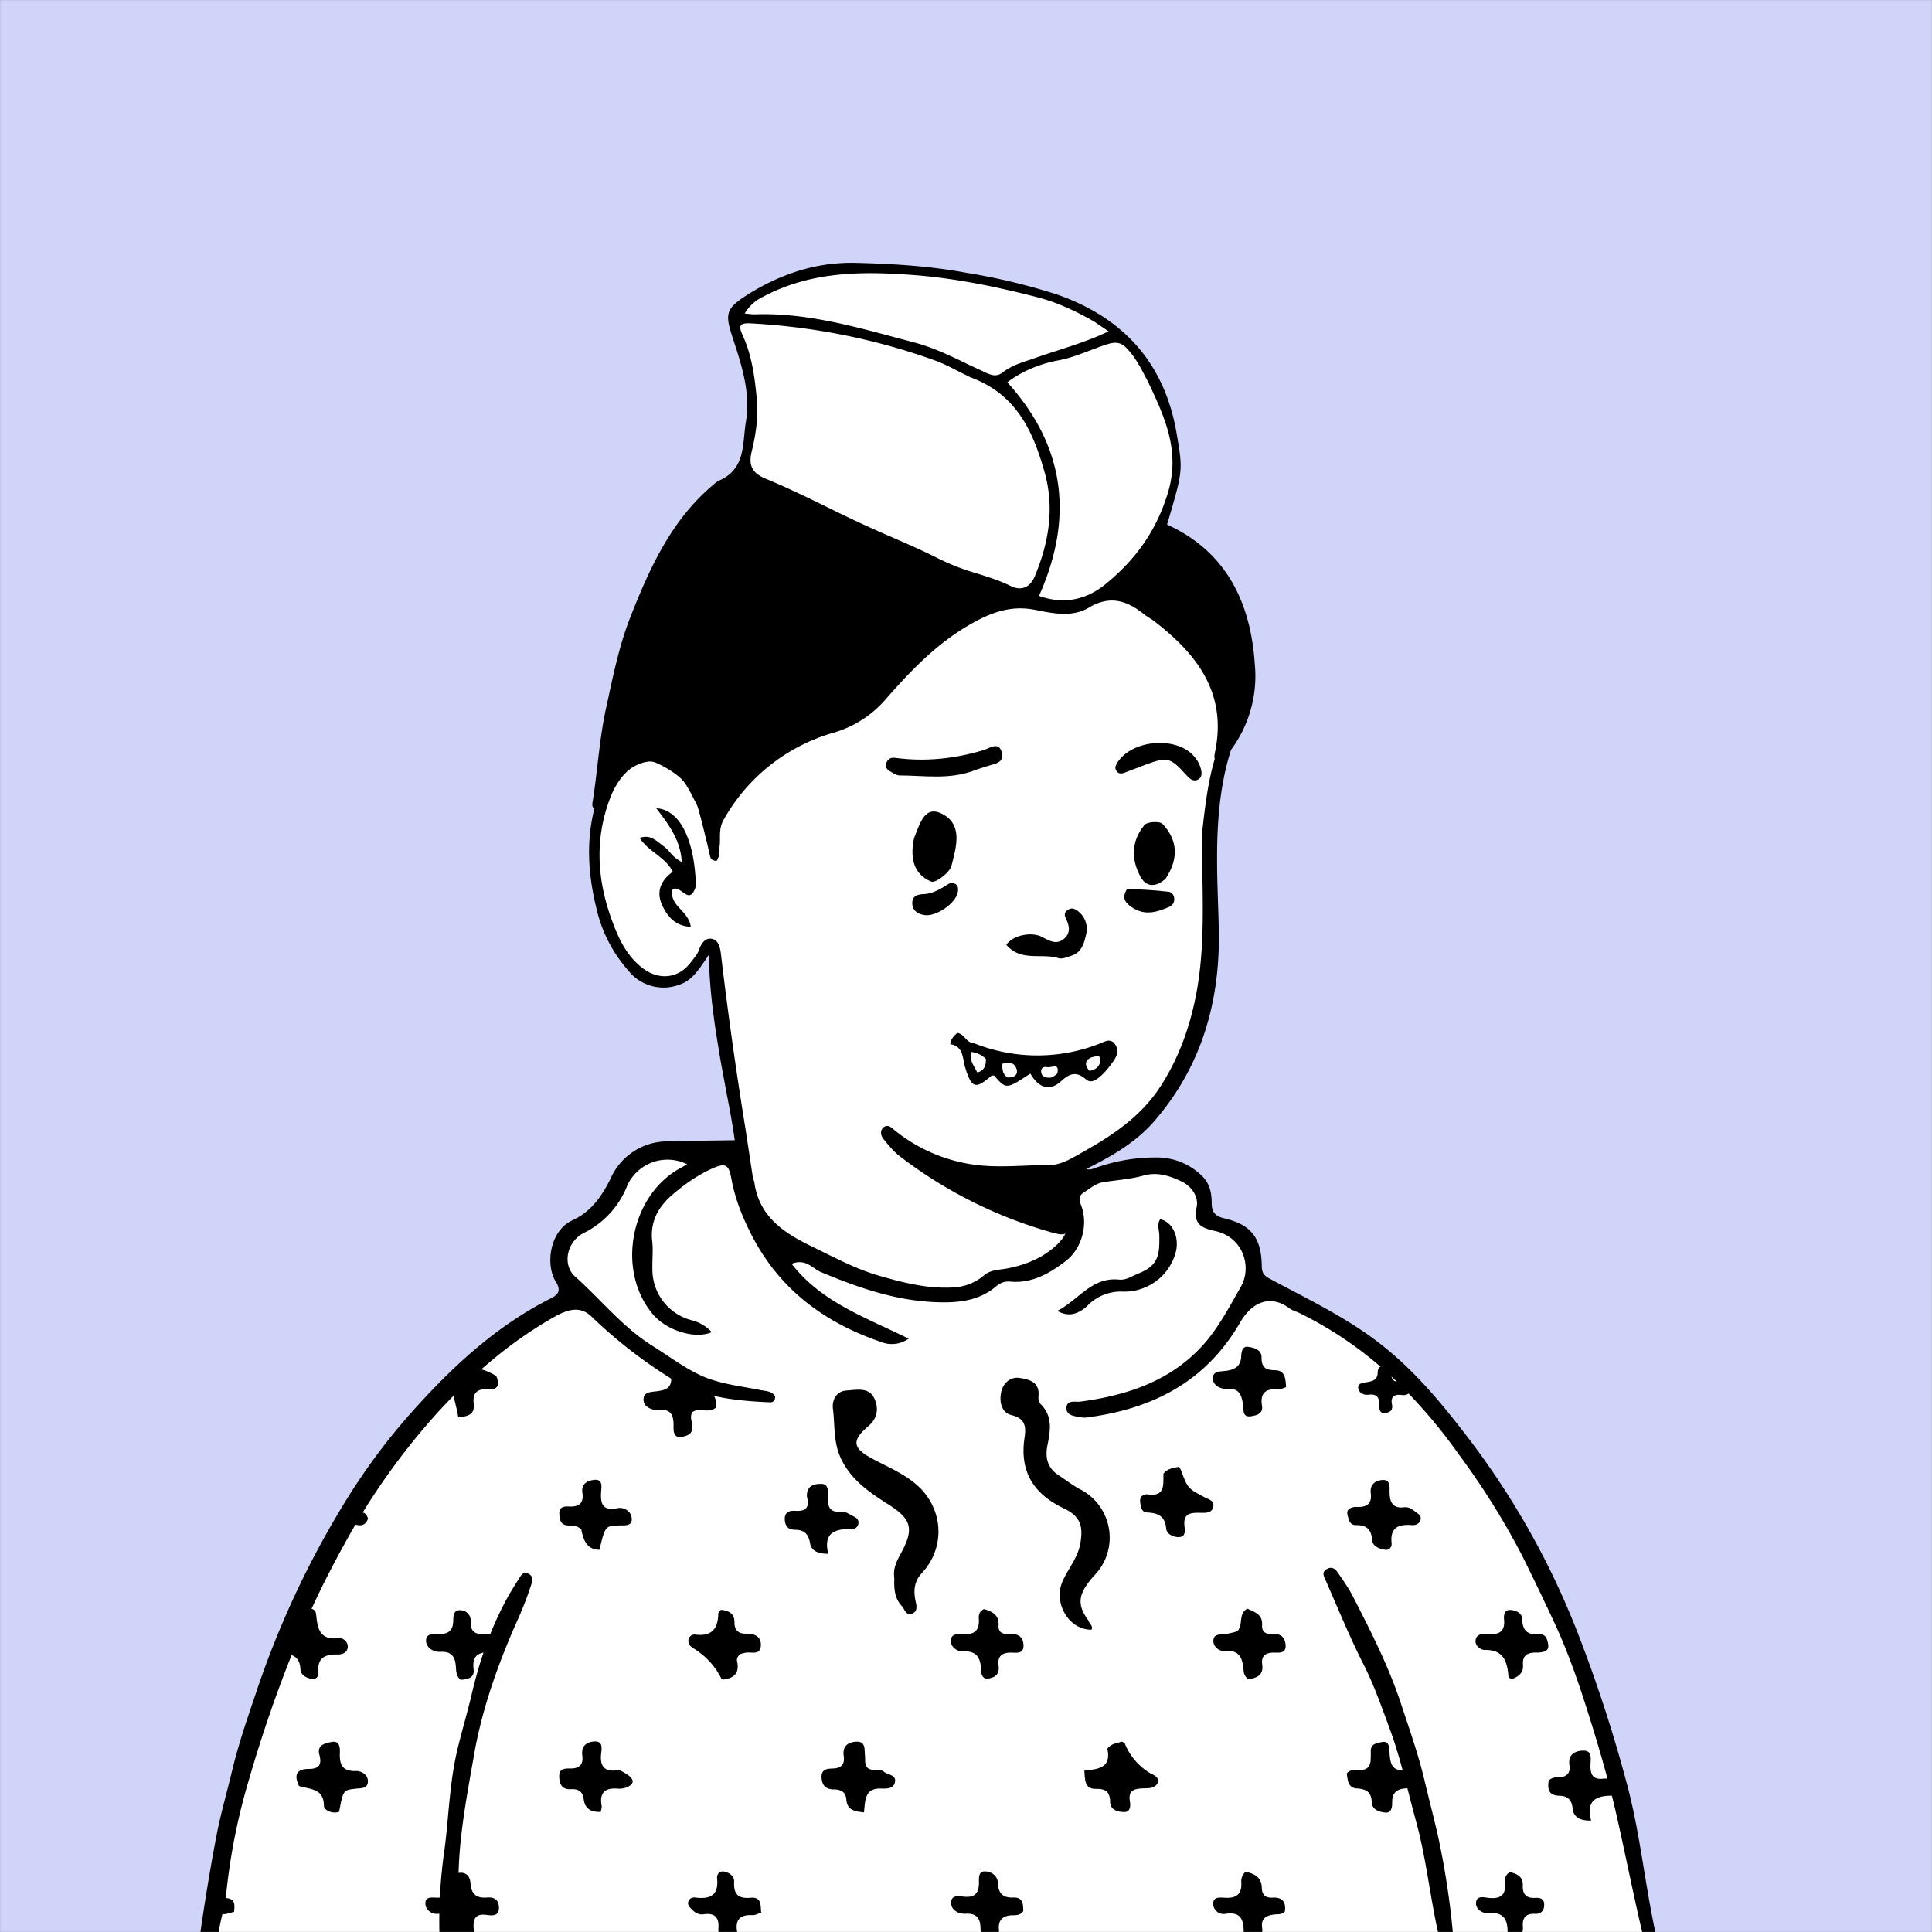 <svg xmlns="http://www.w3.org/2000/svg" viewBox="0 0 1744 1744" fill="none" shape-rendering="auto"><rect x="0" y="0" width="1744" height="1744" fill="#808080" stroke="none"/><mask id="viewboxMask"><rect width="1744" height="1744" rx="0" ry="0" x="0" y="0" fill="#fff" /></mask><g mask="url(#viewboxMask)"><rect fill="#d1d4f9" width="1744" height="1744" x="0" y="0" /><g transform="translate(531 487)"><path d="M554 727.7c-99.2 297-363.8 388.6-503.7 19.8-19.3-50.7 31-69.5 66.2-91.9 24.1-15.3 36.8-28.5 35.3-42.2-7-64.4-36.9-243.8-36.9-243.8l-3-5.8s.7-1.6-2.2 1.2c-3 3-9.9 34.2-37 34.2-24.5 0-49.2-10.9-61-86.3C7.2 285.6 9.6 214 40 201c12.5-5.3 24-7.2 35.2-.8 11.3 6.4-13-22 112-126C268.4 6.4 396.7-3.5 448.5 8 500.3 19.5 552 44.8 574.9 98.5c27.8 65-25.9 114.3-14 262.5-2.2 53.6.8 171.2-146.6 210.6-28 7.5-19.3 48.4 22.7 58.4 67 21 117 72.3 117 97.9" fill="#fff"/><path fill-rule="evenodd" clip-rule="evenodd" d="m554 266.2.1-1.4c4.1-36.4 8.2-71.7 27.1-103.4 6.5 4.4 5.7 10 3.7 15.2-19.9 51.2-18 104.4-16.2 157.6l.4 14c2.1 66.4-14.5 126.8-58.7 177.5-15.4 17.6-35.8 29.8-56.5 40.3-21.4 11-25.9 20.1-19.2 43.6l.8 2.6c1.4 3.9 2.8 7.9-1 11.8-4.5 4.6-9.5 3.3-14.8 1.8l-.6-.1a406.4 406.4 0 0 1-137-68.3c-6-4.4-10.8-10.3-15.5-16.1l-.3-.4c-2.5-3-3-7.8.5-10.4 3.3-2.5 5.8-.5 8.7 1.8l1 .9a145.5 145.5 0 0 0 76.3 31.7c13.4 1.4 26.6.9 40 .4 7.4-.3 14.8-.6 22.3-.5 10.2 0 18.7-4.7 26.7-9.2l2.8-1.6c27.8-15.5 54.3-32.8 72.2-60.7 16.1-25 25.9-52.2 31.6-80.9 7.2-36.1 6.6-72.7 6-109.8-.3-12-.5-24.2-.5-36.4ZM50.6 190.8c21.9-1.7 34 11.2 44.3 26.3a140.4 140.4 0 0 1 22.4 61.5c.5 3.7 1 7.6-1.2 11.3-4.5.6-4.9-3-5-5.6-.5-20.7-9.7-38.7-18.9-56.1-6.6-12.5-16.2-24.6-31.4-27.6-17.2-3.5-33 12-40.8 32.2-14.5 37.6-12 74.6 1.4 111 5.8 15.9 13.1 32.1 27.8 43.2 14.8 11.3 32.7 9.3 43.6-5.7l2-2.5c2-2.6 4-5.1 5-8 2.1-5.8 5.4-11.2 11.3-10.4 6.8 1 8 8.3 8.7 14a3661 3661 0 0 0 22 156.7l5.9 38.8c2.6 17.1 5.6 41.7 3.6 52.1a28 28 0 0 0-.3 2.2c-.4 2.8-.6 5-4.2 5.5-4.9.8-7-2-7.7-6.4-2.3-17-3-23.6-4-49.6-.9-25.2-5.6-50-10.4-74.9l-5-27c-5.2-30.8-10.3-62-10.8-97l-2 3c-7.6 11.3-13.7 20.5-24.5 24a40.5 40.5 0 0 1-46.1-12.5 127.8 127.8 0 0 1-28.8-55.8c-8.4-34-9.9-67.1.9-100.6 5.2-16.1 23.7-44.7 42.2-42Zm34.6 127.5c4.4 3.2 8.4 6 12-5.4-1.1-42.2-14.7-69.2-35.8-70.3 11.2 14.6 22 28.8 23 48.5a32.3 32.3 0 0 1-10.7-8.8c-2-2.2-4-4.4-6.5-6l-3-2.4c-4.8-3.6-9.7-7.4-17.8-4.5 3.8 5.8 9 10 14.3 14 6 4.7 12 9.3 15.6 16.5-10.6 7.7-15.2 17.7-9.7 29.9 4.8 10.5 11.9 19.2 25.9 19.8-.6-6.3-4.7-10.9-8.8-15.4-5-5.4-9.7-10.6-7.5-18.6 3.2-1.5 6.2.7 9 2.7Z" fill="#000"/></g><g transform="translate(178 1057)"><path d="M1313.4 698 9.7 694.7S43.1 485 106 365.7c17-32.3 81-128.7 141.8-189.6 40.8-41 87.7-56 89-62 2.2-9.7-11-41.4-8.8-48.5 8.1-25.5 9.5.8 42.1-31.8 18.3-18.2 1.4-29.6 21.6-43.2 29.8-20 60-8.7 87-7.6 18 .7 12.4 50.3 27.3 62.5 40.3 32.9 91.8 54 128 63.6 46.1 12 61.6-2.6 85.4-12.3 23.8-9.6 38.5 12.2 68.9-33.2 14.2-21.2-11-42.6 8.2-54C826.6-8.3 872.2-7.7 891.1 2c28.9 14.8 16.3 41.6 16.3 41.6s35.7 11.6 43 22c7.2 10 5 44 5 44s-2.8-13.7 63.4 23.5c84.2 47.4 179.2 187.2 223 296 46.6 115.8 71.6 269 71.6 269Z" fill="#fff"/><path d="M710.4 698a41.5 41.5 0 0 1-3.3-13.8c0-9.2-3.2-14.3-13.5-13.7-6.4.4-13-3.3-13-9.6-.2-8.2 7.8-6 12.7-5.7 9.3.7 12.2-4.1 12.4-12.1 0-4.6-.8-11 5.6-10.8 5.4 0 11.2 4 11.4 10 .4 9.8 4.5 14 14.1 13.6 8.7-.3 8.8 6 8.9 12.2-2.3 3.5-5.8 3.8-9.1 3.8-9 0-13.8 4-12.9 13 .7 6.6-3.7 9-8.5 12.5-1.6.5-3.2.7-4.8.6ZM472.4 698c-1.4-4.5-2-9.3-1.9-14 .8-10-3.1-14.5-13.3-13-4.7.7-8.2-1.6-11.2-4.9-1.8-1.9-3.6-3.8-2.6-6.7 1-2.7 3.5-3.8 6.2-3.5 13.3 1.7 21.4-1.9 19.7-17.4-.3-3.3 2-7 6.4-6 5.1 1 9.3 4.3 9 9.4-.6 11.3 4 15.2 15 14.2 9.7-.9 8.8 6.6 9.4 13.4-3 1-5.4 2.4-7.7 2.3-10.9-.6-16 3.7-14 15 .9 5.3-3.7 7.2-7.7 10.5-2.4.6-4.8.8-7.3.7ZM948.4 698c-1.8-3.2-3.7-6.5-3.7-9.7 0-11.6-1.8-20.2-17-17.6a9.5 9.5 0 0 1-10.6-9c0-6.9 6.4-5.8 10.8-5.6 10.1.6 15.3-3.2 14.6-14-.3-3.6 1.2-7.2 4-9.6 7.6 2 14.2 4.8 14.5 14.3.1 6.4 3.1 9.5 9.5 9.2 9-.6 12.4 3.8 11.4 12.3-2.5 3.2-6.2 2.5-9.5 2.9-7.3.8-12.3 3.5-11.1 12 1 6.4-2 10.4-8 14a11 11 0 0 1-4.9.8ZM236.9 698a27.7 27.7 0 0 1-3.3-11.2c-.2-11-3-17.7-16.3-16.2-5.2.6-11.6-3.5-11.3-9.8.3-6.5 7-4.6 11.3-4.8 12.7-.6 12.7-.5 16.3-21.8 7.7-2.3 12.6 1.2 13.1 8.7.7 10 5.4 13.7 14.7 13 6.7-.6 10.8 1.9 11 9 .2 8.2-6.5 7.3-11 6.7-10.5-1.5-12.5 3.9-11.8 12.5.4 4.9-.1 9.4-5.4 13.1-2.4.7-4.9 1-7.3.8ZM1186.3 698c-1.7-2.8-3.7-5.6-3.5-8.3.6-13-2.4-21.2-18-19.8-4.4.5-10.8-3.4-10.4-9.3.5-6.9 7.2-4.8 11.3-4.4 11 1.2 16-2.7 14.8-14a8.8 8.8 0 0 1 4.5-9.3c6 1.5 12 3.9 11.6 12-.3 8 3 11.8 11.2 11.3 4-.2 8 .4 8.1 5.8.2 5.7-2.7 8.9-8.5 8.6-8.5-.4-11.4 4.1-10.7 11.8.5 6.3-3.2 10.3-8 14.9-.5.7-1.8.7-2.4.7ZM611.4 540.8c3.4.4 6.7-.1 8.2 1.3 3.4 3.3 11.5 2.6 10.3 9.4-1 6.3-7.7 6.2-12.6 6-15-.5-14.2 11-15.4 21.5-8.3-.8-15.2-2-15.9-11.5-.6-7.4-5.5-9.2-11.4-9.2-7.5-.1-10.7-4-11-11-.2-7.6 5.5-7.7 10.5-7.9 7.8-.3 10.6-4.3 9.5-11.6-1.3-9.4 5-12.5 12-12.6 8-.1 6.6 7.2 7.2 12.4.6 5.5-1.7 12.7 8.6 13.2ZM821.6 521.5c3.9-4.9 9-5 13.3-6.4 1.2.9 2.3 1.2 2.5 1.9a55.4 55.4 0 0 0 22.3 26.3c3 1.9 7.4 2.7 8 7.8-2.7 7-9.3 6-15 6.3-7.5.4-12.3 2.3-10.8 11.4.7 4 .7 10-5 9.9-5.5 0-12.7-1.6-12.8-9.3-.2-9-4.2-11.7-12.6-11.6-10.7.2-9.9-8-10.7-16.4 11.6-1.5 24.7-1.8 20.8-19.9ZM1059.2 533c.1-3.5.3-6 .2-8.6-.5-7.4 5.7-8 10.2-8.9 6-1.1 6.5 4.2 6.7 8.5.5 10 1.3 18.6 15.6 17 5.2-.7 12.4 4 12.5 10 .1 6.1-7.1 6.1-12 6.3-8.6.2-13.8 3.2-13.7 12.7.1 4.2-.6 9.7-6.2 9.2-5.3-.5-11.9-2.6-12.2-9.2-.4-9.4-4.8-12-13.5-12.6-8.2-.5-8.2-8-9.1-13.4 5.8-8 18.8 2.9 21.5-11ZM1094 200.6c-2.4 2-4.8 1.9-7.2 1.6-6.6-.7-9.6 2-8.3 8.4 1 4.7-1 7.1-5.6 7.8-5.5 1-5.8-3.2-5.8-6.5.1-6.9-1.6-11-10-9.9-4 .6-8.4-1.9-9-5.6-.7-5 4.4-5.1 8.1-5.8 5-.8 9.2-2.1 9.4-8.2 0-2.8.9-6.5 4.8-6 3.6.6 7.9 1.9 7.7 6.8-.2 5.7 2.3 7.4 8 7.1 6.8-.4 8.2 4.4 8 10.3ZM953.5 221c-10.6 2.8-8.7-5.2-9.4-9.8-1.3-8.9-3.3-15.4-14.7-14.5-5.4.4-12-3-12.6-8.6-.7-7.7 7-7 12.2-7.7 7.6-1 12.8-4 13.4-12.5.2-4.2.8-10 6.4-9.1 5.1.7 12 2.5 12 9.5-.1 9 3.6 11.5 12.2 11.6 9.1.1 9.5 7.7 9.9 15.3-2.3.7-4.3 1.9-6.2 1.8-10.8-.7-17.6 2.2-15.5 14.9.8 5-1.7 8-7.7 9.1ZM1283.8 554.4c3.1 6.4-.4 9.7-4.9 9.6-15.5-.5-25.6 3.9-20.6 22.4-10.2.3-16-3.3-16.7-10.9-.8-8.3-4.9-11.3-12.1-11.5-10-.3-10.6-6.3-9.5-13.7 2.8-2.8 6.3-3 9.7-3.1 7.2-.2 10-4.2 9-10.8-1.5-10.4 6.1-13.2 13-13.1 7.8 0 6.1 8 6 13-.2 8.3 2 13.4 11.5 12.3 5.5-.6 9.8 2 14.6 5.8ZM381 540.8c2.9 1.3 5.7 3 8.3 4.8 6.4 5 4 8.5-2 11-2.5.8-5 1.2-7.6 1-11.6-1-16.8 3.7-14.6 15.6.3 1.5-.5 3.2-.8 5.4-8.7.3-14.3-2.7-15.4-11.5-.8-7-5-9.4-11.4-9-7.8.4-10.4-3.9-10.7-11-.4-8 5.3-7.7 10.3-7.7 8.5 0 11.6-4 10.5-12-1-8.3 3.8-12 11-12.4 8.2-.4 6.4 6.9 6 11.3-1.2 12.1 3.8 16.6 16.3 14.5ZM90.2 409.2c-2.4-13 7.3-11.7 12.9-14.1 3.4 1.2 4.1 3.3 4.3 5.4 1.2 12.4 3.2 23.4 20.3 21.2 3.5-.5 8.6 3 8.2 8.2-.5 5.3-5.3 6.7-9.5 6.6-11.3-.3-18.1 3.3-17 16 .3 3.2-1.4 6.3-5.1 6-5.6-.3-11-3.7-11.1-8.7-.5-11-6.8-13.5-15.7-14.3-5.6-.5-6.4-4.8-6.7-9.2-.5-5.4 3.5-6.2 7.4-6.7 6-.7 12.5-.4 12-10.4ZM550.4 294c-.5-10.2 7-11.6 13-11.5 7 0 6 7.2 5.9 12-.4 8.7 1.9 14.1 12 13.1 4-.4 7.2 2.2 10.6 3.9 2.8 1.3 5.4 3 5 6.6a6 6 0 0 1-6.4 5.3c-15.3-.7-25.5 3.8-20.8 22.2-9.4 0-15.4-2.7-16.5-9.7-1.4-8.6-5.7-12-13.6-12-6.8 0-9-4-9.2-9.7-.1-6.5 4.6-7.7 9.6-7.4 8.8.6 13.2-2.3 10.4-12.8ZM1045.4 303.2c9.9.8 15.2-2.3 14-12.1-1-7.6 3.7-11.6 10-12.1 8.4-.7 6.8 6.8 7 11.9.2 8.8 3.5 13.9 13 12.7 4.3-.5 7.2 1.7 10.2 4 2.4 1.9 5.5 3.2 4.8 6.9-.9 4-4.4 5.4-7.8 5.2-12-1-20 2-18.4 16.4.3 3-1.8 6.3-5.3 5.9-5.6-.7-11.9-3-12.3-9-.8-9.9-5.4-13.4-14.6-13.3-5.5.1-6.4-4.6-7.5-8.8-1.3-5.1 1.5-6.9 7-7.7ZM92 555.3c-5.2-10.6-1.7-15.5 8.7-15.5 9 0 12.1-3.5 9.6-12.7s5.7-10.7 11.5-11.7c6.7-1.2 7.2 5.2 7 9.6-.5 10.6 2 17.1 14.6 16.7 4.4-.2 10.6 3 10.7 9 .1 7.4-6.7 6.3-11.5 7-10.7 1.3-10.8 1.2-14.5 20.8-6.3 2.2-13.7-1.6-13.7-5.4-.2-15.7-11.9-14.7-22.3-17.8ZM872.2 273.3c3.8-4.7 8.5-5.1 14-6.2.7.9 1.3 1.8 1.8 2.9 6.2 16.7 6.3 16.5 21.2 24.5 3.4 1.8 9.2 3 8 8.5-1.1 6-6.7 5.7-11.4 5.6-8.2-.1-15.9-.2-14.6 11.7.4 4 1.3 9.8-4.6 10.2-5 .3-11.4-2.4-11.9-7.7-1-11.2-7.3-14-17-14.5-5.5-.2-6-5.3-6.5-9.6-.5-5 3-7.2 7.2-6.7 15.3 2 13.7-8.3 13.8-18.7ZM939 415.5c5.5-6.1.5-15.5 8.9-20.4 6.3 3 14 4.9 13.4 15-.4 7.2 4.9 8.3 10.4 8 7.1-.5 10.3 3.6 10.8 9.8.6 8-6 6.9-10.7 6.9-7.5 0-11.5 3.1-10.4 10.7 1.4 10.2-5.3 11.9-12.3 13.5a10.2 10.2 0 0 1-4.5-8c-1-10.5-3-19.1-17.3-17.6-4.3.4-10.4-3.8-10-9.6.3-6.2 6.4-5.2 11-5.8a64 64 0 0 0 10.6-2.5ZM415.2 216c-6.9-.7-12.4-3.8-12.3-9.7.1-7.3 7.5-6.7 12.7-7.5 6.8-1 12.5-2.6 12.3-11.4-.1-4 .2-9.4 6.1-9.2 5.2.2 10.6 2.3 10.2 9-.4 8.7 4.4 11.2 11.7 11 10.4 0 12.7 6.4 12.7 15-6.3 6.5-15.3-.2-21.6 4.5-2.6 4.3-.3 8.5 0 12.6.5 7-4.2 8.7-9.4 9.7-7 1.3-7.7-4.1-7.6-8.8.2-9.7-1.3-17.3-14.8-15.1ZM710.2 395.5c8.1 2.3 13.8 5.7 13.2 15-.4 7.3 5.4 7.8 10.8 7.5 7.4-.4 11.6 3.3 11.7 10.3.2 8-6.6 6.5-11.3 6.5-8 0-12.2 3-11.2 11.4 1.3 9.4-4.5 11.6-11.6 12.3a7 7 0 0 1-4-6.6c-.5-10.9-2.8-19.1-16.9-18.2-4.5.3-10.6-3.8-10.6-9.3 0-7.1 6.7-6.6 11.7-6.3 9.9.6 14.2-3.7 13.6-13.6-.3-3.4.2-6.9 4.6-9ZM491 435.8c-3.2 2-4.2 4.5-3.6 7 2.2 10.3-2.6 15-12.2 16.3-.8-.4-2-.6-2.2-1.2a66.4 66.4 0 0 0-22.9-25.6c-3-2-7.1-3.8-6.7-8.5a5.6 5.6 0 0 1 6.1-5.3c15 2 20.7-5.3 20.9-19.1 0-1 1.4-2 2.3-3.2 7.2.6 12.4 3.3 12.3 11.4-.1 7.2 4 10.2 10.3 10.1 8-.1 14.1 2.6 13.5 11.1-.7 9-9.1 4.9-14.3 6.2-.8.3-1.6.3-3.4.8ZM267.3 434.4c-11.7-.4-19.5 1.5-17.8 15.3 1.1 8.4-5.7 9-11.6 9.7-4.1-3.2-4.1-7.8-4.4-11.9-.6-9.2-4-14-14.3-13.4-6 .2-12.5-3.7-12.6-10.1 0-7 7.2-6 12-6 7.8 0 12-2.8 12.5-11 .2-4.4-.3-10.8 6.4-10.5 5.2.2 9.7 4 9.4 10.1-.5 10.3 5.4 12.1 13.9 11.5 4.4-.3 8.6.4 10.3 5.5 1.4 4.2 3 8.4-3.8 10.8ZM346.7 323.6c-3.7-3.5-7.7-3.6-11.5-3.6-7.1 0-8-5-8.3-10.4-.4-6.3 4.1-6.9 8.5-6.7 9 .5 13.8-2.6 12.3-12.5-1.2-8 4.8-11 10.6-11.5 8.2-1 6.6 6.5 6.3 11-.7 11 1.6 17.1 14.9 14.5 5.9-1.2 12.6 3.1 12.8 9.6.3 7.2-7 5.7-11.8 6-12.2.6-12.2.5-17.4 22-11.4-.3-14.3-8.4-16.4-18.4ZM1210.6 434.8c-8.9-.4-14.6 1.6-13.8 11.2.5 7.3-4.2 10.5-10.3 12.8-1-.7-2.8-1.4-2.8-2.2-1.1-13.5-4.2-24.6-21.6-24.2-3.2 0-9.5-3.8-7.9-9.8 1.4-5 6.7-4.9 10.8-4.5 9.8.7 15.8-1.9 14.7-13.2-.4-3.9.3-8.7 5.2-8.6 5.2 0 11.2 2.8 11.2 8.2.2 11 5.2 14.3 15 13.7 6.4-.4 7.6 4.4 8.4 9.2 1 6.2-3.5 6.8-9 7.4ZM270 185.2c3.7 8.8.7 12.5-7.4 11.9-9.8-.7-14.2 3.3-13 13.3 1.1 9.4-5.1 11.2-14 12-1.5-13.8-10.7-28.7 2.6-40 8.8-7.6 21.2-3.7 31.9 2.8ZM15.8 662.3c2.6-7.6 8.2-6.6 12.8-5.5 5.9 1.4 5.2 6.7 4.7 12-7 1.7-14.4 6-17.5-6.5ZM154.2 314c-3.2 8-8.5 5.7-13.5 5-2-5.7.4-8.8 4.7-10.2 3.8-1.3 7.4-.5 8.8 5.2Z" fill="#000"/><path d="M1307 698c-9.4-38.5-16.9-77.2-25.6-115.7-6.3-27.8-14-55-22.4-82.1-9.5-30.7-19.5-61.1-33-90.5-9.6-20.7-19.4-41.1-29.5-61.5a673 673 0 0 0-57.7-92.4 470.2 470.2 0 0 0-60.5-70 342.9 342.9 0 0 0-83-57.4c-3-1.5-6.6-2.3-9.2-4.3-17-12.7-33.7-6.3-44.8 12.9-30.8 53.2-78.6 77.6-137.2 85.4a19 19 0 0 1-6.4 0c-5.6-1.2-13.6-1.2-13-9.1.7-6.9 8-4.5 12.7-5.1 43.7-5.8 84-19.6 113.4-54.3 12.4-14.8 21.6-32.4 31.3-49.3 10.2-17.9 2.4-45-23.7-50.5-11.8-2.5-19.5-6.3-16.2-21.4 2-9.6-4.8-18.9-13.2-23-10.4-5-21.7-9.1-34.5-5.6-11.7 3.3-24.2 4.1-36.3 6-7.1 1-12.2 5.8-18 9.4-4.4 2.8-4.4 6.4-2.5 11 7 17.4 1 39.8-13.9 51-14.7 11.2-30.4 20.2-50 18.4-4.9-.5-8.9 1.2-12.8 4.4-14 11.8-30.4 14.5-48.7 14.3-38.8-.4-74.2-12.6-109.2-27.3-7.8-3.3-13.6-12.5-26.5-7.5 27 34.9 67 48.4 105.6 67.6a26 26 0 0 1-24.8 3c-51.4-17.5-91.9-47.6-117.2-97-8.4-16.5-14.9-33-18.1-51-2.3-12.6-5.7-13.8-17.6-8.4-13.2 6-24.9 14.3-35.7 23.6-12.5 10.8-20 24-18.1 41.5 1 8.4 0 17 .2 25.6a47.3 47.3 0 0 0 35.2 46 37 37 0 0 1 18.4 10.8c-14.6 6.6-40.5-1.2-53-15.9C377.8 90 391.1 21 437.3-3.2l5-2.8a39.9 39.9 0 0 0-54 19A80.5 80.5 0 0 1 349 56c-15.3 7.7-19.8 28.7-7.8 39.4 23.4 20.8 43 45.8 69.9 62.6 15.4 9.6 30.1 21 46.7 28 15.8 6.5 33.6 8.4 50.6 11.8 5 1 10.2.8 13.3 5.6.3 3.4-1.7 5.6-4.4 5.5-32.1-1.5-63.4-4.4-92-23a437.5 437.5 0 0 1-69-54.1c-11-11-23.1-6.1-34 0-39 22-72.5 50.9-102.9 83.7a615.2 615.2 0 0 0-87.4 123 870.6 870.6 0 0 0-50.5 108A1198.4 1198.4 0 0 0 47 548.6a558.2 558.2 0 0 0-20.6 102.1c-1.3 15.2-7.3 29.7-7.9 46.2-5.5 1-10.8 1-17.1 1 4.6-32.9 9.9-66 16.2-98.8 3.7-19.1 9.2-37.9 13.7-56.8 5.6-23.6 13.4-46.5 21.2-69.4a831.5 831.5 0 0 1 84-179c16.9-27 36-52.4 57-76 36.7-41.1 76.3-78 126-103 6.4-3.3 9.3-7 4.1-15.1C314.4 85 317.8 54 339 44.4c16.6-7.6 26.6-22 34.3-37.8a56.1 56.1 0 0 1 51.4-33.3c19.6-.5 39.2-.7 58.8-1 9 0 14.1 1.6 10.1 12.7C491.1-8 492-.5 499 4.5a8.7 8.7 0 0 1 4 6.1c4.4 31 27.1 45.6 52.1 57.7 19.8 9.6 39.6 20.3 60.5 26.3 21.8 6.3 44.5 12.1 67.7 10.5a46 46 0 0 0 26.9-10.8c6.3-5.4 14.2-4.9 21.6-6.4 17-3.4 32.5-9.8 45-22 11.2-11.2 12-22 3.3-35.3-7.8-12-3.3-34 8.5-40.9 3.5-2 8.7-2.8 9.8 1.6 3 11.4 9.8 6.6 15.9 4.8a159 159 0 0 1 55.3-8.2A58 58 0 0 1 906 3.5c7.8 6.9 9.7 15.6 9.8 25.3 0 7.6 2.4 11.9 11 13.9 24.7 5.7 33.8 17.7 34.2 43.1 0 5.3 1.4 8.3 6.3 11 34.6 18.7 70.4 35.4 101.6 60 29.3 23 53 51.1 75.5 80.4A719.4 719.4 0 0 1 1245 414c18.2 46.5 33.7 94 46.4 142.4 12 46 16 93.5 27.1 140.6-3.2.9-6.7.9-11.4.9Z" fill="#000"/><path d="M1122.7 698c-9.3-36.4-12.3-73.8-22.2-110-7.8-28.4-14-57.4-24.2-85-7.2-19.4-14-39-23.5-57.7-12.7-25-23.3-51.2-34.7-77-1.4-3-2.8-6.3 1.4-8.8 4.4-2.7 7.6-.6 9.9 2.7 5 7.3 10.2 14.6 14.2 22.5 16 31.2 32 62.7 43 96 7.5 22.8 15.6 45.5 21.2 69 3.9 16.5 8.2 33 12 49.4 7 32.2 11.9 65 14.5 97.9-3.4 1-7 1-11.6 1ZM219 698a451 451 0 0 1 4.4-86.5c3.7-29 4.4-58.3 11-87 3.9-17 9-33.6 13-50.4 7.4-32.1 18.1-63.5 34.6-92.4 2.4-4 4.8-8 7.4-12 2.3-3.3 4.1-8.7 9.5-6.2 5.7 2.8 3.2 8.2 1.8 12.5a320 320 0 0 1-10 26c-18 40-33 81.2-40.6 124-7.3 42-15.8 84.3-14 127.6.7 14-1.6 28-2.6 43.2-4.5 1.2-9 1.2-14.4 1.2ZM629.3 367.8c-1.5-9.8 2.8-16.7 6.6-23.8 11.4-21.4 8.4-30-11.6-42.7-17.7-11.3-35.3-23-44.2-44-5.8-14-4.4-28.3-6.2-42.4-1-7.2 2.4-16 12.3-16.7 9.4-.6 20.9-3.5 25.6 8.4 3.4 8.6 2.1 17-6.2 24-15 12.8-13.9 19.7 3.7 29.1 13.8 7.4 28.5 13.3 40.5 23.9 23.8 21 26 56 4.5 79.2-6.8 7.3-7.8 15.3-6 24.6.9 4.3 2.7 10.2-3.1 12.3-5.3 2-6.5-4-9.2-7-6.3-6.8-7.1-15-6.7-24.9ZM804.3 405.5c1.2 3.4 4.6 5.2 3 8.6-20.6.3-34.9-24.4-26-44 5-11.2 13.4-20.6 15.8-33.3 3-16.5 0-25.2-15-32.3-27-12.9-39.8-33-35.3-63.4 1.4-9.3 1.4-17.6-11.8-20.7-9-2.2-11.2-12.2-9.2-21 2-8.5 8.8-13.9 17-12.5 7.6 1.2 17.4 3.4 16.7 15.3-.2 3-.4 6.1 2 8.4 11 11 8.6 24.1 6 37.1-2.2 11.1 0 20.3 9.8 26.8 6.4 4.2 12.5 8.9 19.2 12.6a49 49 0 0 1 13 78.4c-14.3 16-15.7 25.7-5.2 40ZM851 92c16.8-7 17.8-16.8 17.5-33.6 0-5-2.4-10 .8-14.8 11.1 2.3 17.6 16.3 14 29.9a48 48 0 0 1-48.7 35.4 41.9 41.9 0 0 0-31.2 13c-7.7 7-16.5 10.5-27 4.4 18.8-9.4 31.1-30.8 55.7-28.2 6.8.7 12-3.5 18.8-6Z" fill="#000"/></g><g transform="translate(266 207)"><path d="M613 324c-59.5-29-155.6-70.2-189.9-89.6-34.2-19.4-9.5-18-11.6-69-2.1-50.1-25.2-85.3-9.2-98.8C430 43.6 502.4 27 589 39.5c96.3 14 156.3 39.4 185.3 97.6 27 54.3 24.5 91.5 11.2 119.5-17 35.5-48.8 79.3-80.4 82.3-31.6 3-92-14.8-92-14.8Z" fill="#fff"/><path fill-rule="evenodd" clip-rule="evenodd" d="M405.9 185.5c-1.6 16.4-3.2 33.5-24 41.8-41 32.5-61.3 78-79.2 123.6-9.2 23.5-14.6 48.8-20 74l-2 9.1c-3.5 16.5-5.4 33-7.4 49.7-1.3 11.2-2.6 22.3-4.4 33.5-.6 3.2-.2 6 4.5 7 4.2-2.7 5.8-7.2 7.5-11.6.8-2.2 1.6-4.4 2.7-6.4 8.2-14.8 31.4-29.8 42.2-24.8 16.9 7.6 31.8 18.4 37.3 37.4 3.3 11.2 6 22.5 8.8 33.8l2.5 10.6.3 1.4c.5 2.5 1 4.8 4.8 5.1 3.8-2 3.9-5.4 4-9v-3.1c.4-2.6.4-5.2.4-7.7 0-5.8.1-11.6 3.5-17.2a166 166 0 0 1 98-78 98.3 98.3 0 0 0 46.9-29.1c23.5-27 48.2-52.8 80-70.4 17.4-9.7 35.1-15.9 56-11.7h.2c16 3.3 33.5 6.9 48.4-2 19.2-11.5 34.6-6.3 50 6.1 1.4 1.2 3 2.1 4.4 3 1.4 1 2.8 1.7 4 2.7 39.3 30 66.7 65.5 55.4 119v.3c-.7 3-1.4 6.7 4 9.5a111.9 111.9 0 0 0 32-89.6c-3.7-55.2-25.3-101.4-79.2-126l.7-2.4c13.5-45.8 13.7-46.4 8-79.4-10.7-63.7-48-105-108.2-125.9a556 556 0 0 0-81.4-19.5c-33-6.2-65.6-8.1-98.8-9-35.5-1.1-67.4 9.4-96.6 27.2-23.3 14.4-23 18.6-15.1 42.6 7.8 23.8 15.5 48.3 11.2 73.7-.6 3.7-1 7.7-1.4 11.7ZM600 128.6l10 5c41.4 15.2 56.4 48.4 66.8 85.2 9.3 32.6 4 63.8-8.7 94.4-4.3 10.2-12.3 13.4-21.7 8.8-10-4.9-20.4-8.2-31-11.5a208.9 208.9 0 0 1-32.9-12.6c-13.9-7.1-28.2-13.4-42.5-19.6a1161 1161 0 0 1-57.4-26.6c-19-9.3-38.1-18.6-57.7-26.7-13.4-5.5-15-13.7-12.3-24.6 3.7-15.4 6-30.6 4.6-46.5-1.8-20-4.4-39.7-12.7-58-3.9-8.5-3.4-11.5 7-11 56.8 3 113 14.2 166.5 33.5 7.6 2.8 14.8 6.5 22 10.2ZM770 137l-2.4-4.5c-4.7-9-9.4-17.8-16.6-25.2-5.1-5.4-10-5.8-17-3.7-5.7 1.8-11.2 3.9-16.7 6-9 3.4-18 6.9-27.9 8.7-16.1 3-32.2 9.3-46.1 19.8 52.6 58.2 60 122.5 28.6 192.8 22.4 8 42.5 3.6 59.9-10.5 26.8-21.7 46-48 56.4-82.4 11.4-37.5-2.4-67.9-18.2-101Zm-99.6-75.7c17.8 4.6 35 12.6 51.3 22l13 8.8c-14.5 7-29.3 11.8-43.8 16.6a745.8 745.8 0 0 0-26.6 8.9c-9 2.9-17.9 5.8-25.5 11.8-5.7 4.4-11.2 1.8-16.5-.7l-1.4-.7-13.3-6.2c-15.8-7.7-31.6-15.3-48.9-19.8l-17.2-4.6c-41-11-82-22-125.2-20.7-2 .1-3.8 0-6.1-.3l-4-.4a38.4 38.4 0 0 1 16-14.8c43.7-23.5 90.4-23.5 138-19.8 37.5 3 74 10.6 110.2 19.9Z" fill="#000"/></g><g transform="translate(791 871)"><path fill-rule="evenodd" clip-rule="evenodd" d="M88 70.6a153.5 153.5 0 0 0 115.3-.2c4.1-1.8 8.8-4 12.4 1.5 4.2 6.4.6 12.2-3.4 17.4A71.8 71.8 0 0 1 203 100c-3.8 3.4-9 7.4-13.6 3.4-8.8-7.6-14.7-5.6-22.7 1.7-11.3 10.2-21 4.5-27.6-7-21.8 14.3-21.8 14.3-32.7 1.8h-.9c-.6-.1-1.3-.1-1.6.2-14.7 12.7-17.9 11.3-24-8.6l-1-5c-1.4-6.7-2.7-13.5-12.1-14.9.4-4.5 3.2-7.5 6.3-10.2 3.1.4 5 2.4 7 4.5 2 2.2 4.1 4.4 7.7 4.8Zm11 14.3a22.3 22.3 0 0 0-13.5-6.3c-1.3 6 1.1 10.1 3.4 14.3l2.3 4.2c6-1.6 7.8-5.5 7.8-12.2Zm27.6 8.8c1.8 6-2.6 8.1-8 7.9-4.3-2.8-4.5-6-4.8-9.2 0-1 0-2-.3-3 6.2-1.9 11.4-1.2 13 4.3Zm36.8 4.4c1.7-7.5-2-6.8-5.6-6-1.4.2-2.8.4-3.8.2-2.4-.6-5.3.5-5.2 3.8.2 5.2 4.3 5.8 8.1 5.7 1.9 0 3.7-1.4 6.5-3.7Zm29-2.4c-3.8-4.7-5-8.8 1.5-12.1 4.6-1.3 8.7-2.3 8.5 2-.3 5.2-3.6 9.2-10 10Z" fill="#000"/></g><g transform="translate(653 805)"></g><g transform="translate(901 668)"><path d="M7.4 185c5.4-8.7 22.6-12.2 32.1-7.3 6.6 3.4 13 7.6 20 1.7 6.5-5.6 4.6-12.2 1.5-18.7-1.6-3.2-.8-5.7 2.2-7.5 3-1.9 5.5-1.1 8.2.8a20.1 20.1 0 0 1 8 21.5c-1.6 7.3-3.8 16-12.7 19-4 1.4-8.8 3.5-12.3 2.4-15.4-4.7-33.8 3.4-47-12Z" fill="#000"/></g><g transform="translate(610 680)"><path d="M407.4 122.5c13 .3 25.4 1.1 37.6 2.5 3 .4 5 3.3 5 6.7 0 3.3-1.7 5.6-4.7 7-11.2 4.8-22 8.2-33.7.2-6.5-4.5-9-8.7-4.2-16.4ZM247.6 117c7 0 7.8 3.8 7 8.5-2 10.2-20 22.4-30.4 20.5-5.9-1-10.5-4-10.7-10.5-.2-6.7 4.8-8.2 10.3-8.4 9-.3 15.8-5.2 23.8-10ZM215.1 76.6c5-12 9-29.4 24.1-22.5 20.7 9.4 13.9 30.7 9.7 47.4-1.6 6.3-14.5 15.9-18.3 14.3-16.3-6.8-19.2-21.7-15.5-39.2ZM442 113.4c-8.6 7.5-17 7.6-22.2-1.5-9-16-8.6-32.8 3.3-47.2 2.5-3 13.8-3.6 16.3-1 14 15 14.6 31.8 2.6 49.7Z" fill="#000"/></g><g transform="translate(610 680)"></g><g transform="translate(774 657)"><path d="M104.9 38.7C82.4 47 60.2 43 38.3 43c-3 0-6.3-2.2-9.2-4-2.7-1.5-4.4-4-3-7.4 1.5-3.7 4-5 8-4.5 27.2 3.7 53.7.8 79.9-7 5-1.6 13.3-8 16.2 1.6 3 10.2-6.8 10.8-13.4 13l-12 3.9ZM260.5 33.1c-7.2 2.7-13.5 5.3-19.9 7.6-2.4.8-5.1.9-6.8-1.8-1.6-2.4-1-4.4.5-7 13.4-22 56.2-24.9 71-4.4 1.9 2.4 3.3 5 4.2 7.8 1.3 4.1 2.4 9.2-2.2 11.5-4.3 2.2-7.7-1.1-10.7-4.5-14-15.5-17-16.3-36-9.2Z" fill="#000"/></g><g transform="translate(0 559)"></g></g></svg>